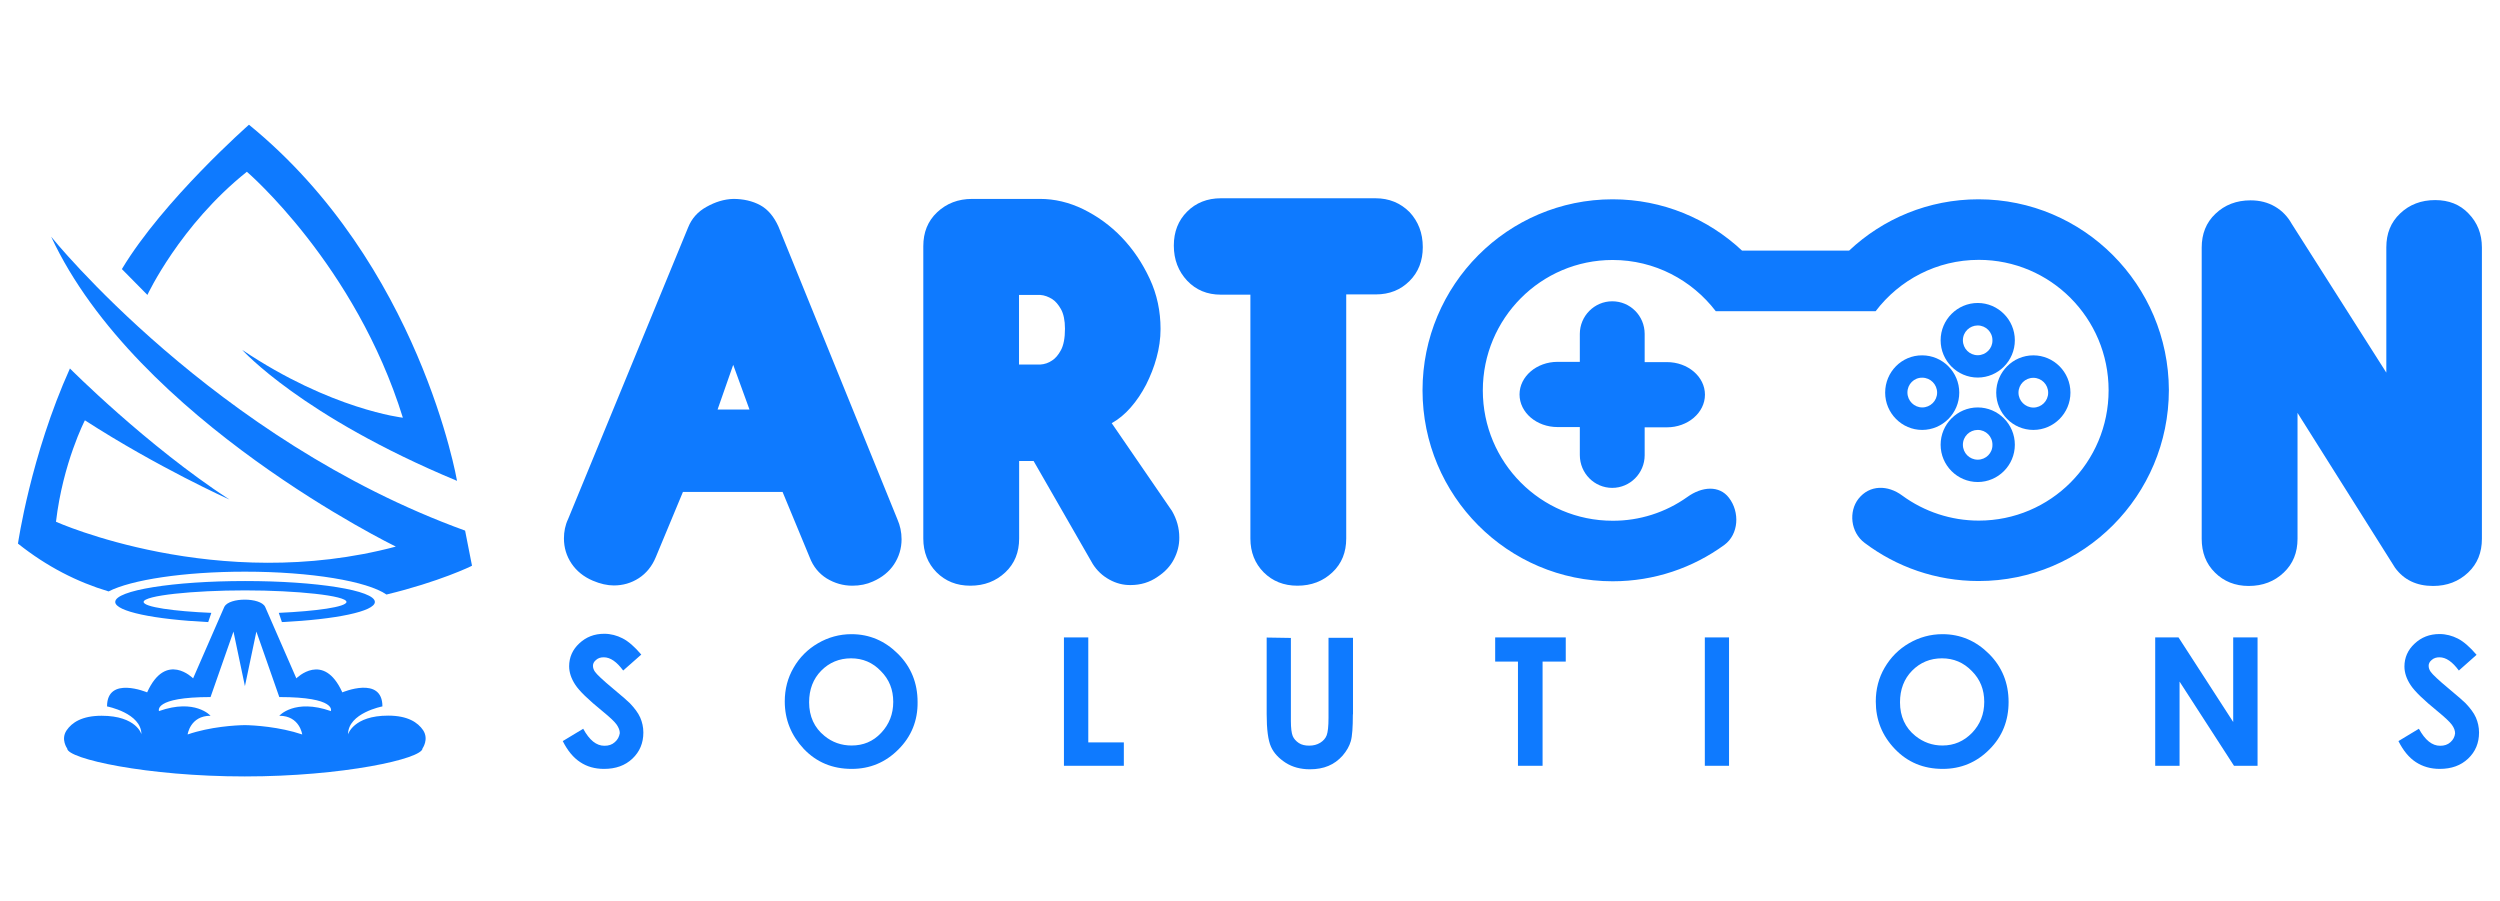 <svg xmlns="http://www.w3.org/2000/svg" width="172" height="62" viewBox="0 0 172 62" fill="none"><g id="artoon-logo-2 1"><g id="Group"><g id="Group_2"><path id="Vector" d="M77.794 28.032C78.197 27.576 78.547 27.049 78.851 26.468C79.147 25.878 79.398 25.252 79.568 24.618C79.747 23.974 79.846 23.304 79.846 22.633C79.846 21.418 79.604 20.256 79.102 19.183C78.6 18.101 77.955 17.145 77.176 16.331C76.388 15.509 75.501 14.874 74.524 14.392C73.548 13.918 72.553 13.685 71.559 13.685H66.883C65.915 13.685 65.118 13.998 64.473 14.606C63.828 15.214 63.523 15.992 63.523 16.939V37.052C63.523 37.99 63.837 38.768 64.437 39.376C65.046 39.984 65.817 40.296 66.757 40.296C67.725 40.296 68.522 39.984 69.167 39.376C69.812 38.768 70.117 37.99 70.117 37.052V31.715H71.111L75.178 38.795C75.474 39.269 75.868 39.626 76.325 39.876C76.773 40.127 77.275 40.261 77.785 40.252C78.475 40.252 79.102 40.064 79.648 39.68C80.15 39.349 80.526 38.947 80.768 38.473C81.01 38.008 81.144 37.499 81.135 36.98C81.135 36.337 80.965 35.729 80.634 35.157L76.486 29.114C76.961 28.846 77.391 28.497 77.794 28.032ZM72.992 24.09C72.813 24.421 72.616 24.653 72.392 24.796C72.15 24.966 71.864 25.065 71.559 25.082H70.108V20.291H71.559C71.855 20.309 72.132 20.416 72.392 20.577C72.616 20.72 72.813 20.953 72.992 21.266C73.172 21.587 73.27 22.043 73.27 22.615C73.27 23.268 73.172 23.759 72.992 24.09Z" fill="#0E7AFF"></path><path id="Vector_2" d="M42.301 51.059C42.104 51.238 41.871 51.309 41.584 51.309C41.029 51.309 40.554 50.925 40.124 50.138L38.718 50.987C39.049 51.649 39.452 52.132 39.918 52.435C40.384 52.748 40.931 52.9 41.558 52.9C42.364 52.9 43.009 52.668 43.511 52.194C44.012 51.72 44.263 51.121 44.263 50.397C44.263 50.022 44.182 49.682 44.048 49.369C43.905 49.048 43.663 48.726 43.331 48.377C43.197 48.243 42.812 47.903 42.167 47.367C41.477 46.795 41.065 46.402 40.939 46.223C40.841 46.089 40.796 45.946 40.796 45.803C40.796 45.66 40.859 45.526 41.011 45.401C41.154 45.275 41.325 45.222 41.54 45.222C41.996 45.222 42.435 45.535 42.874 46.133L44.12 45.034C43.654 44.489 43.233 44.122 42.83 43.917C42.444 43.72 42.023 43.604 41.575 43.604C40.886 43.604 40.321 43.827 39.855 44.265C39.39 44.694 39.157 45.231 39.157 45.839C39.157 46.259 39.3 46.688 39.578 47.108C39.855 47.537 40.474 48.136 41.441 48.922C41.943 49.334 42.274 49.638 42.418 49.843C42.561 50.049 42.642 50.245 42.642 50.442C42.597 50.692 42.498 50.889 42.301 51.059Z" fill="#0E7AFF"></path><path id="Vector_3" d="M136.122 13.712C132.673 13.712 129.547 15.053 127.218 17.243H119.854C117.516 15.053 114.389 13.712 110.949 13.712C103.729 13.712 97.87 19.603 97.87 26.852C97.87 34.102 103.729 39.992 110.949 39.992C113.825 39.992 116.477 39.063 118.636 37.49C119.63 36.757 119.711 35.228 118.949 34.245C118.286 33.378 117.095 33.467 116.091 34.191C114.586 35.264 112.786 35.836 110.949 35.827C106.013 35.827 102.018 31.813 102.018 26.861C102.018 21.909 106.013 17.887 110.949 17.887C113.843 17.887 116.405 19.272 118.044 21.409H129.045C130.676 19.263 133.247 17.878 136.14 17.878C141.076 17.878 145.072 21.891 145.072 26.852C145.072 31.813 141.076 35.818 136.14 35.818C134.241 35.818 132.396 35.21 130.873 34.093C129.887 33.36 128.633 33.342 127.863 34.316C127.182 35.183 127.307 36.623 128.293 37.355C130.478 39 133.193 39.975 136.131 39.975C143.352 39.975 149.21 34.102 149.219 26.834C149.192 19.585 143.343 13.712 136.122 13.712Z" fill="#0E7AFF"></path><path id="Vector_4" d="M149.954 52.686V46.893L153.698 52.686H155.32V43.854H153.644V49.673L149.882 43.854H148.278V52.686H149.954Z" fill="#0E7AFF"></path><path id="Vector_5" d="M131.338 44.256C130.63 44.667 130.075 45.231 129.663 45.937C129.251 46.643 129.054 47.421 129.054 48.261C129.054 49.521 129.484 50.603 130.362 51.524C131.24 52.444 132.332 52.9 133.658 52.9C134.912 52.9 135.987 52.453 136.874 51.559C137.761 50.675 138.191 49.575 138.191 48.297C138.191 46.992 137.743 45.883 136.847 44.989C135.952 44.095 134.886 43.631 133.64 43.631C132.816 43.631 132.046 43.845 131.338 44.256ZM136.516 48.288C136.516 49.128 136.238 49.834 135.674 50.424C135.11 50.996 134.447 51.291 133.64 51.291C132.942 51.291 132.324 51.068 131.777 50.63C131.078 50.067 130.72 49.289 130.72 48.315C130.72 47.439 130.998 46.706 131.553 46.142C132.109 45.579 132.798 45.293 133.605 45.293C134.411 45.293 135.092 45.579 135.665 46.169C136.238 46.741 136.516 47.447 136.516 48.288Z" fill="#0E7AFF"></path><path id="Vector_6" d="M56.277 44.256C55.569 44.667 55.005 45.231 54.601 45.937C54.189 46.643 53.992 47.421 53.992 48.261C53.992 49.521 54.44 50.603 55.3 51.524C56.178 52.444 57.271 52.9 58.597 52.9C59.851 52.9 60.926 52.453 61.813 51.559C62.7 50.675 63.148 49.575 63.13 48.297C63.13 46.992 62.682 45.883 61.786 44.989C60.89 44.095 59.824 43.631 58.579 43.631C57.755 43.631 56.984 43.845 56.277 44.256ZM61.455 48.288C61.455 49.128 61.177 49.834 60.621 50.424C60.066 51.014 59.394 51.291 58.588 51.291C57.889 51.291 57.253 51.068 56.724 50.63C56.026 50.067 55.667 49.289 55.667 48.315C55.667 47.439 55.945 46.706 56.501 46.142C57.056 45.579 57.746 45.293 58.552 45.293C59.358 45.293 60.039 45.579 60.603 46.169C61.177 46.741 61.455 47.447 61.455 48.288Z" fill="#0E7AFF"></path><path id="Vector_7" d="M15.785 34.37C10.06 30.634 4.811 25.351 4.811 25.351C2.105 31.358 1.236 37.4 1.236 37.4C3.234 38.991 5.321 40.046 7.471 40.69C9.021 39.894 12.64 39.331 16.851 39.331C21.419 39.331 25.28 39.992 26.588 40.904C30.19 40.037 32.474 38.938 32.474 38.92L31.999 36.506C14.728 30.249 3.521 16.287 3.521 16.287C9.406 28.935 27.233 37.606 27.233 37.606C14.951 40.877 3.852 35.898 3.852 35.898C4.327 31.849 5.841 28.917 5.841 28.917C10.849 32.153 15.785 34.37 15.785 34.37Z" fill="#0E7AFF"></path><path id="Vector_8" d="M142.446 27.013C142.446 25.601 141.299 24.448 139.893 24.448C138.487 24.448 137.34 25.601 137.34 27.013C137.34 28.426 138.487 29.579 139.893 29.579C141.299 29.579 142.446 28.426 142.446 27.013ZM138.872 27.013C138.872 26.45 139.329 25.994 139.893 25.994C140.457 25.994 140.914 26.45 140.914 27.022C140.914 27.585 140.457 28.041 139.893 28.041C139.329 28.032 138.872 27.576 138.872 27.013Z" fill="#0E7AFF"></path><path id="Vector_9" d="M31.444 33.083C31.444 33.083 28.891 18.173 17.129 8.581C17.129 8.581 11.243 13.757 8.385 18.512L10.141 20.291C10.141 20.291 12.372 15.5 16.985 11.817C16.985 11.817 24.456 18.217 27.717 28.738C27.717 28.738 22.781 28.184 16.663 24.072C16.663 24.063 20.721 28.622 31.444 33.083Z" fill="#0E7AFF"></path><path id="Vector_10" d="M19.18 42.165L19.395 42.799C23.086 42.62 25.791 42.066 25.791 41.414C25.791 40.618 21.796 39.975 16.86 39.975C11.924 39.975 7.928 40.618 7.928 41.414C7.928 42.066 10.625 42.62 14.325 42.799L14.54 42.165C11.968 42.057 9.881 41.762 9.881 41.414C9.881 40.967 13.33 40.618 16.86 40.618C20.389 40.618 23.838 40.976 23.838 41.414C23.82 41.762 21.751 42.048 19.18 42.165Z" fill="#0E7AFF"></path><path id="Vector_11" d="M6.988 49.244C5.644 49.244 4.945 49.709 4.578 50.254C4.166 50.871 4.623 51.497 4.623 51.497C4.623 52.203 10.105 53.419 16.842 53.419C23.579 53.419 29.07 52.203 29.07 51.488C29.07 51.488 29.518 50.871 29.115 50.245C28.748 49.7 28.049 49.235 26.705 49.235C24.313 49.235 23.946 50.523 23.946 50.523C23.946 49.048 26.311 48.601 26.311 48.601C26.311 46.464 23.552 47.635 23.552 47.635C22.262 44.784 20.389 46.67 20.389 46.67L18.239 41.745C17.908 41.092 15.776 41.092 15.435 41.745L13.286 46.67C13.286 46.67 11.413 44.775 10.123 47.635C10.123 47.635 7.364 46.473 7.364 48.601C7.364 48.601 9.729 49.056 9.729 50.523C9.747 50.531 9.398 49.244 6.988 49.244ZM14.486 47.957L16.063 43.452L16.851 47.206L17.639 43.452L19.216 47.957C23.184 47.957 22.763 48.922 22.763 48.922C20.264 48.046 19.216 49.244 19.216 49.244C20.622 49.244 20.793 50.531 20.793 50.531C19.225 50.004 17.487 49.897 16.851 49.888C16.206 49.897 14.468 49.995 12.909 50.531C12.909 50.531 13.079 49.244 14.486 49.244C14.486 49.244 13.429 48.038 10.938 48.922C10.938 48.922 10.526 47.957 14.486 47.957Z" fill="#0E7AFF"></path><path id="Vector_12" d="M53.562 15.598C53.249 14.901 52.828 14.4 52.299 14.114C51.77 13.828 51.143 13.685 50.454 13.685C49.809 13.703 49.199 13.9 48.608 14.231C48.008 14.561 47.587 15.035 47.345 15.643L39.086 35.711C38.888 36.122 38.799 36.578 38.799 37.043C38.799 37.686 38.978 38.258 39.318 38.768C39.659 39.277 40.151 39.68 40.779 39.948C41.298 40.171 41.791 40.279 42.23 40.279C42.866 40.279 43.439 40.109 43.95 39.778C44.461 39.447 44.864 38.956 45.123 38.321L46.987 33.843H53.84L55.703 38.339C55.945 38.982 56.348 39.465 56.877 39.796C57.423 40.127 58.005 40.296 58.642 40.296C59.161 40.296 59.636 40.198 60.048 40.01C60.684 39.733 61.177 39.331 61.508 38.83C61.849 38.312 62.028 37.731 62.028 37.105C62.028 36.605 61.929 36.158 61.741 35.729L53.562 15.598ZM49.37 28.175L50.445 25.1L51.564 28.175H49.37Z" fill="#0E7AFF"></path><path id="Vector_13" d="M167.539 13.766C166.571 13.766 165.765 14.079 165.129 14.687C164.484 15.294 164.179 16.072 164.179 17.02V25.637L157.667 15.393C157.398 14.91 157.013 14.499 156.52 14.213C156.027 13.927 155.481 13.784 154.836 13.784C153.868 13.784 153.062 14.097 152.426 14.704C151.781 15.312 151.477 16.09 151.477 17.038V37.069C151.477 38.008 151.772 38.786 152.39 39.394C152.999 40.001 153.779 40.314 154.711 40.314C155.678 40.314 156.484 40.001 157.12 39.394C157.765 38.786 158.07 38.008 158.07 37.069V28.408L164.78 39.063C165.389 39.894 166.258 40.314 167.396 40.314C168.363 40.314 169.16 40.001 169.805 39.394C170.45 38.786 170.755 38.008 170.755 37.069V17.029C170.755 16.09 170.441 15.312 169.841 14.695C169.25 14.07 168.479 13.766 167.539 13.766Z" fill="#0E7AFF"></path><path id="Vector_14" d="M129.699 27.013C129.699 28.426 130.846 29.579 132.243 29.579C133.65 29.579 134.797 28.426 134.797 27.013C134.797 25.601 133.65 24.448 132.243 24.448C130.837 24.439 129.699 25.592 129.699 27.013ZM133.274 27.013C133.274 27.576 132.808 28.032 132.252 28.032C131.697 28.032 131.231 27.576 131.231 27.004C131.231 26.432 131.688 25.976 132.252 25.985C132.817 25.985 133.274 26.45 133.274 27.013Z" fill="#0E7AFF"></path><path id="Vector_15" d="M87.147 43.863V49.128C87.147 50.183 87.246 50.934 87.443 51.372C87.64 51.819 87.989 52.176 88.455 52.48C88.921 52.775 89.476 52.927 90.121 52.927C90.605 52.927 91.035 52.847 91.393 52.695C91.76 52.543 92.083 52.31 92.37 51.989C92.647 51.667 92.835 51.336 92.934 50.996C93.033 50.657 93.077 50.031 93.077 49.146H93.086V43.881H91.402V49.378C91.402 49.968 91.357 50.37 91.277 50.585C91.196 50.8 91.044 50.969 90.829 51.103C90.605 51.238 90.363 51.3 90.067 51.3C89.79 51.3 89.548 51.246 89.36 51.121C89.172 50.996 89.019 50.835 88.939 50.639C88.858 50.442 88.813 50.084 88.813 49.602V43.89L87.147 43.863Z" fill="#0E7AFF"></path><path id="Vector_16" d="M106.129 52.686V45.517H107.724V43.854H102.868V45.517H104.436V52.686H106.129Z" fill="#0E7AFF"></path><path id="Vector_17" d="M110.922 33.566C112.15 33.566 113.153 32.555 113.153 31.322V29.4H114.685C116.127 29.4 117.301 28.39 117.301 27.156C117.301 25.914 116.127 24.913 114.685 24.913H113.153V22.973C113.153 21.73 112.159 20.729 110.922 20.729C109.695 20.729 108.692 21.739 108.692 22.973V24.895H107.16C105.717 24.895 104.544 25.905 104.544 27.138C104.544 28.381 105.717 29.382 107.16 29.382H108.692V31.304C108.692 32.564 109.695 33.566 110.922 33.566Z" fill="#0E7AFF"></path><path id="Vector_18" d="M118.958 43.854H117.292V52.686H118.958V43.854Z" fill="#0E7AFF"></path><path id="Vector_19" d="M94.636 13.641H83.993C83.062 13.641 82.273 13.954 81.673 14.561C81.064 15.169 80.759 15.947 80.759 16.895C80.759 17.869 81.073 18.664 81.673 19.308C82.282 19.952 83.053 20.273 83.993 20.273H86.027V37.052C86.027 37.99 86.34 38.768 86.941 39.376C87.55 39.984 88.32 40.296 89.261 40.296C90.228 40.296 91.025 39.984 91.671 39.376C92.316 38.768 92.62 37.99 92.62 37.052V20.256H94.654C95.594 20.256 96.365 19.943 96.974 19.335C97.583 18.727 97.888 17.949 97.888 17.002C97.888 16.027 97.574 15.232 96.974 14.588C96.347 13.963 95.567 13.641 94.636 13.641Z" fill="#0E7AFF"></path><path id="Vector_20" d="M136.068 20.845C134.661 20.845 133.515 21.999 133.515 23.411C133.515 24.823 134.661 25.976 136.068 25.976C137.474 25.976 138.621 24.823 138.621 23.411C138.621 21.999 137.474 20.845 136.068 20.845ZM136.068 24.439C135.503 24.439 135.047 23.983 135.047 23.411C135.047 22.839 135.512 22.392 136.068 22.392C136.632 22.392 137.089 22.857 137.08 23.42C137.089 23.974 136.632 24.439 136.068 24.439Z" fill="#0E7AFF"></path><path id="Vector_21" d="M136.068 28.032C134.661 28.032 133.515 29.185 133.515 30.598C133.515 32.01 134.661 33.163 136.068 33.163C137.474 33.163 138.621 32.01 138.621 30.598C138.621 29.185 137.474 28.032 136.068 28.032ZM136.068 31.626C135.503 31.626 135.047 31.17 135.047 30.598C135.047 30.026 135.512 29.579 136.068 29.579C136.632 29.579 137.089 30.035 137.08 30.607C137.089 31.17 136.632 31.626 136.068 31.626Z" fill="#0E7AFF"></path><path id="Vector_22" d="M168.596 51.059C168.399 51.238 168.166 51.309 167.879 51.309C167.333 51.309 166.849 50.925 166.419 50.138L165.013 50.987C165.344 51.649 165.747 52.132 166.213 52.435C166.679 52.739 167.225 52.9 167.852 52.9C168.659 52.9 169.304 52.668 169.805 52.194C170.307 51.72 170.558 51.121 170.558 50.397C170.558 50.022 170.477 49.682 170.343 49.369C170.2 49.048 169.958 48.726 169.626 48.377C169.492 48.243 169.107 47.903 168.462 47.367C167.772 46.795 167.36 46.402 167.234 46.223C167.136 46.089 167.091 45.946 167.091 45.803C167.091 45.66 167.154 45.526 167.306 45.401C167.449 45.275 167.629 45.222 167.835 45.222C168.291 45.222 168.73 45.535 169.169 46.133L170.388 45.052C169.922 44.507 169.501 44.14 169.098 43.934C168.712 43.738 168.291 43.622 167.844 43.622C167.154 43.622 166.589 43.845 166.124 44.283C165.658 44.712 165.425 45.249 165.425 45.856C165.425 46.276 165.568 46.706 165.846 47.126C166.124 47.555 166.742 48.154 167.709 48.94C168.211 49.352 168.533 49.655 168.686 49.861C168.838 50.067 168.91 50.263 168.91 50.46C168.883 50.692 168.784 50.889 168.596 51.059Z" fill="#0E7AFF"></path><path id="Vector_23" d="M73.199 43.854V52.686H77.32V51.077H74.874V43.854H73.199Z" fill="#0E7AFF"></path></g></g></g></svg>